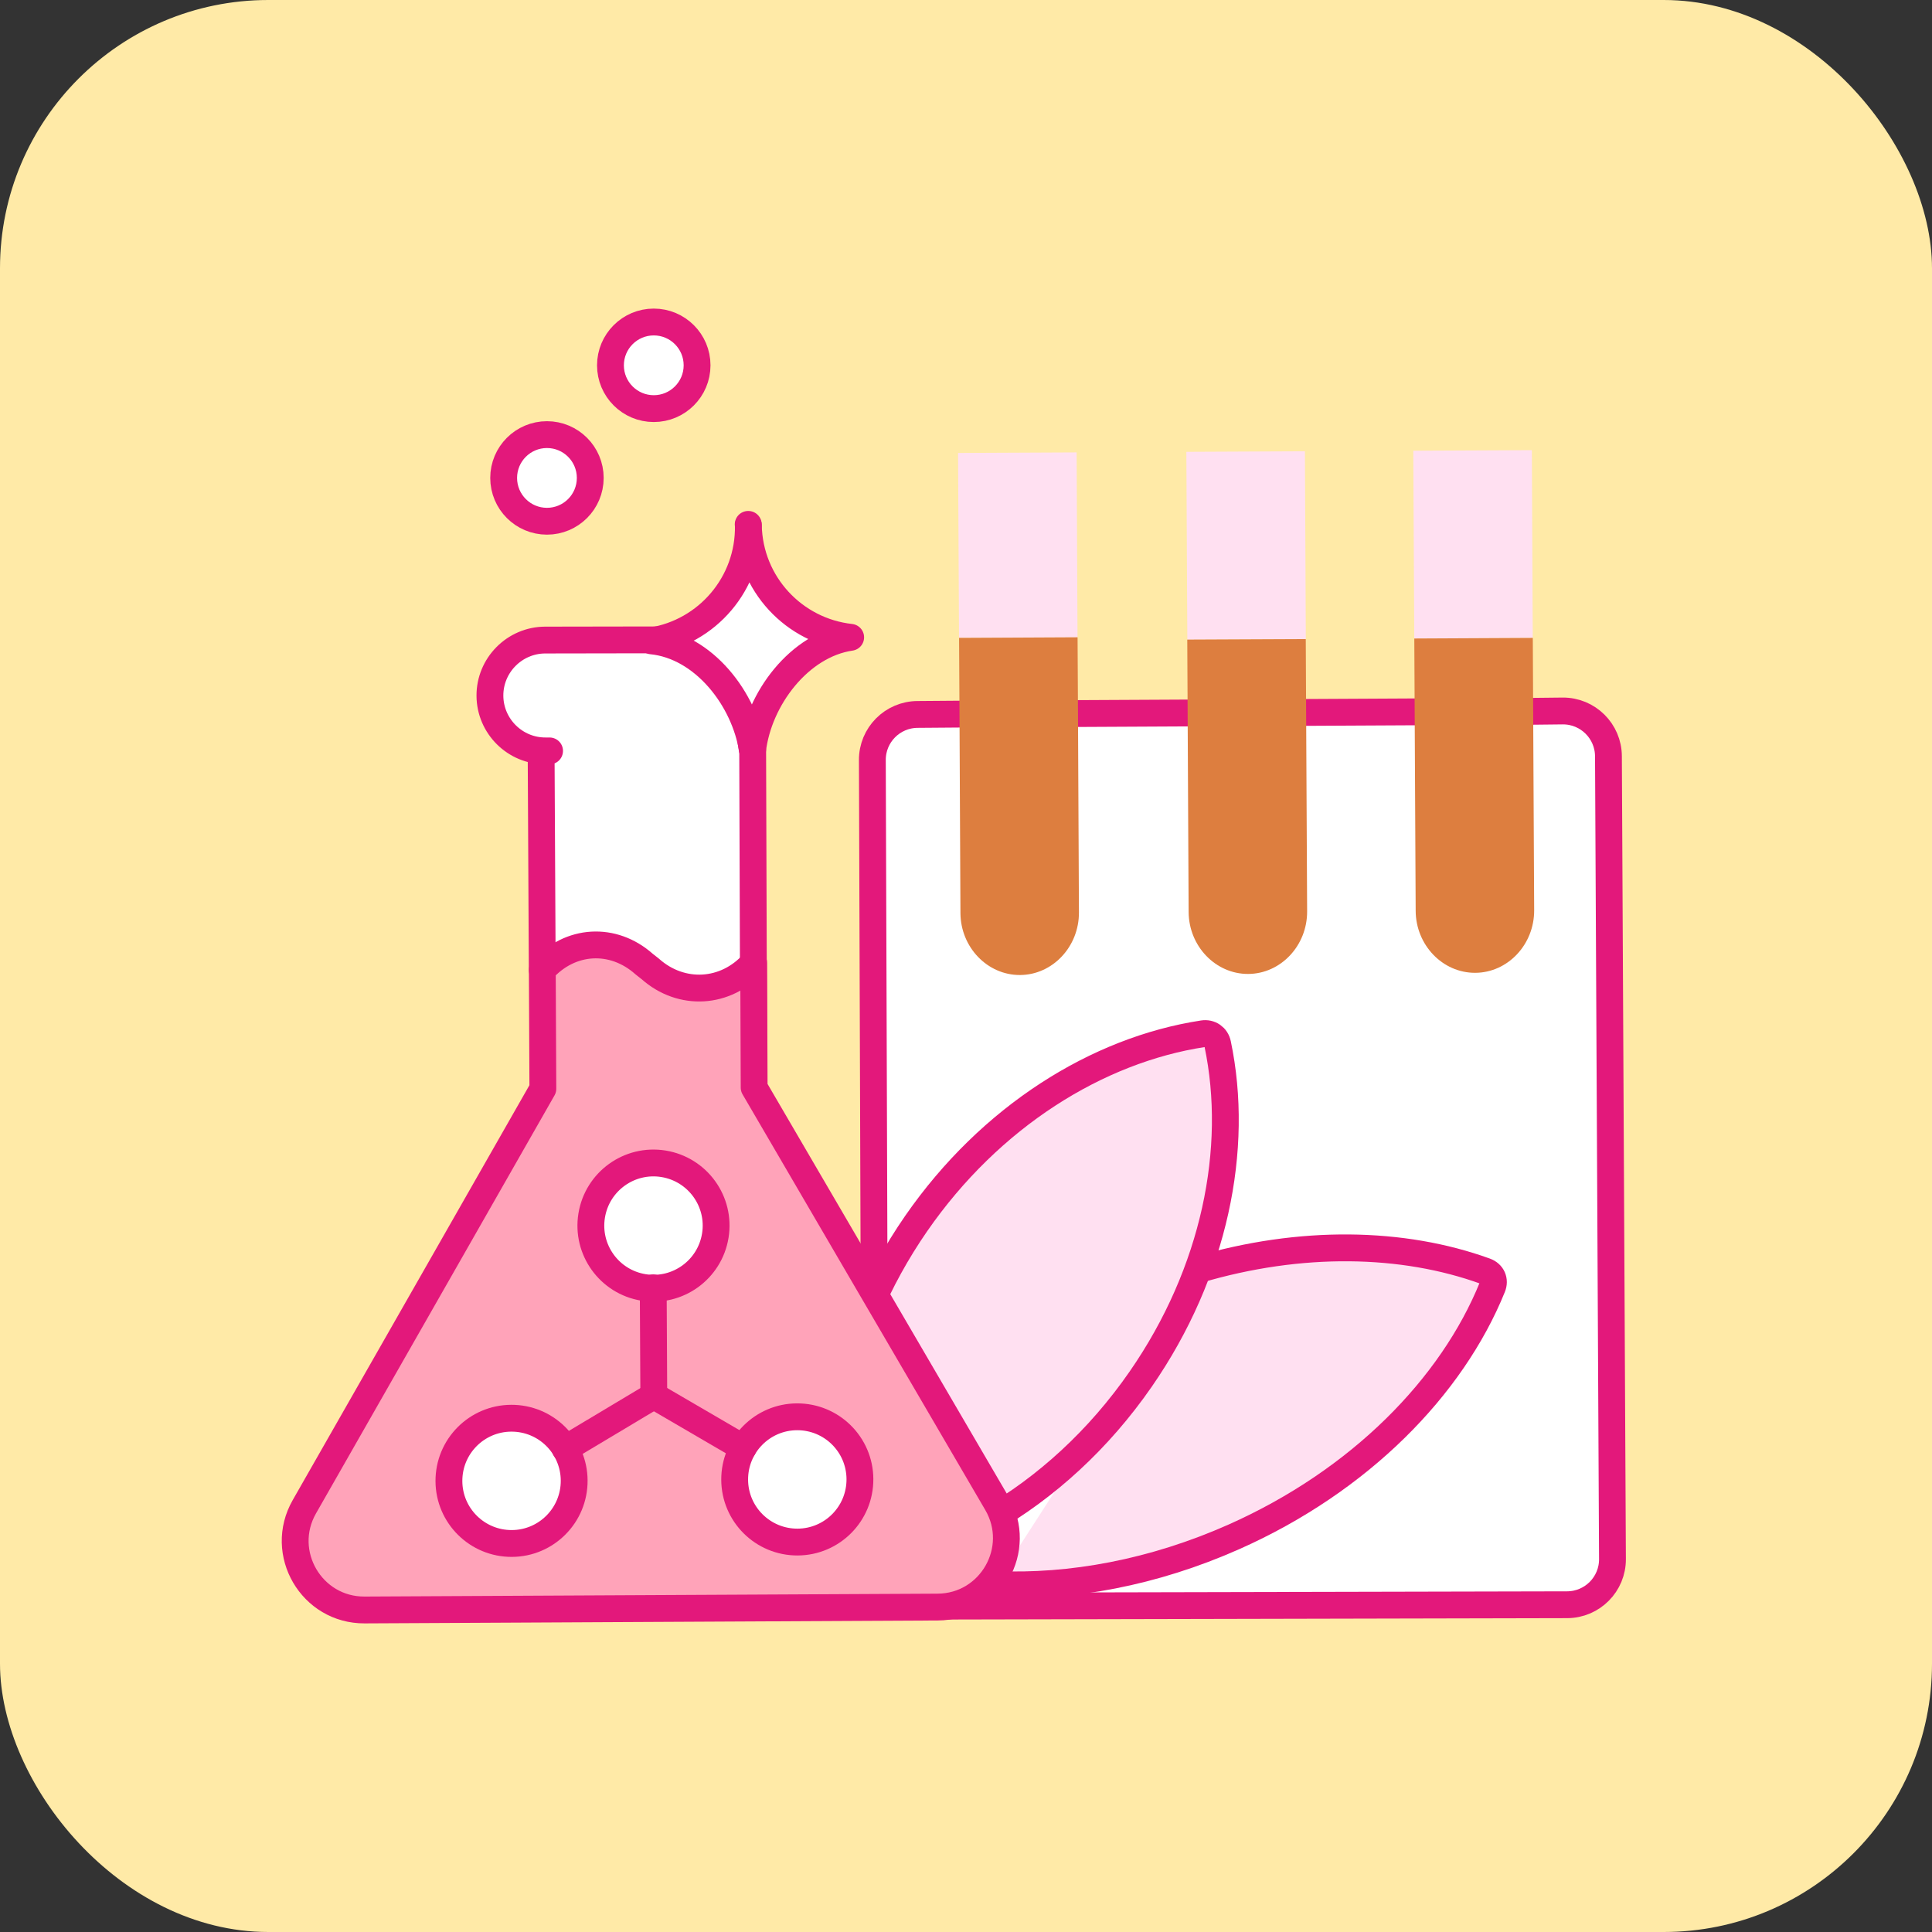 <svg xmlns="http://www.w3.org/2000/svg" fill="none" viewBox="0 0 72 72" height="72" width="72">
<rect x="0" y="0" width="72" height="72" fill="#333333" stroke="none"/>
<rect fill="#FFEAA7" rx="10" height="72" width="72"></rect>
<path fill="white" d="M32.579 49.028L32.51 28.328C32.504 27.393 33.26 26.628 34.199 26.625L35.756 26.613L40.172 26.592L44.261 26.571L48.677 26.55L52.718 26.529L57.134 26.508L58.238 26.496C59.174 26.49 59.939 27.246 59.942 28.184L60.092 58.1C60.098 59.036 59.342 59.801 58.403 59.804L29.984 59.867"></path>
<path stroke-linejoin="round" stroke-linecap="round" stroke="#E3187B" d="M32.579 49.028L32.51 28.328C32.504 27.393 33.26 26.628 34.199 26.625L35.756 26.613L40.172 26.592L44.261 26.571L48.677 26.55L52.718 26.529L57.134 26.508L58.238 26.496C59.174 26.49 59.939 27.246 59.942 28.184L60.092 58.1C60.098 59.036 59.342 59.801 58.403 59.804L29.984 59.867"></path>
<path fill="#FFE0F1" d="M35.74 23.768L35.704 16.881L34.996 16.884L40.783 16.857L40.123 16.86L40.156 23.75"></path>
<path fill="#DD7E3F" d="M35.886 23.772C36.501 23.769 39.543 23.754 40.158 23.751L40.173 26.469L40.209 34.002C40.215 35.28 39.228 36.33 38.013 36.336C36.798 36.342 35.799 35.301 35.793 34.026L35.757 26.493L35.742 23.772H35.889H35.886Z"></path>
<path fill="#FFE0F1" d="M44.248 23.838L44.212 16.839L43.504 16.842L49.288 16.815L48.631 16.818L48.664 23.814"></path>
<path fill="#DD7E3F" d="M44.246 23.837C44.882 23.834 48.026 23.82 48.662 23.817L48.713 33.962C48.719 35.24 47.732 36.29 46.517 36.296C45.302 36.302 44.303 35.261 44.297 33.986L44.246 23.84V23.837Z"></path>
<path fill="#FFE0F1" d="M52.705 23.796L52.669 16.797L51.961 16.8L57.748 16.773L57.088 16.776L57.121 23.772"></path>
<path fill="#DD7E3F" d="M52.707 23.796C53.454 23.793 56.376 23.777 57.123 23.774L57.174 33.92C57.18 35.198 56.193 36.248 54.978 36.254C53.763 36.26 52.764 35.219 52.758 33.944L52.707 23.799V23.796Z"></path>
<path fill="#FFE0F1" d="M44.631 47.324C48.468 46.187 52.281 46.259 55.356 47.375C55.611 47.468 55.719 47.714 55.617 47.963C54.108 51.689 50.676 55.187 45.99 57.272C42.987 58.607 39.9 59.174 37.074 59.048"></path>
<path stroke-linejoin="round" stroke-linecap="round" stroke="#E3187B" d="M44.631 47.324C48.468 46.187 52.281 46.259 55.356 47.375C55.611 47.468 55.719 47.714 55.617 47.963C54.108 51.689 50.676 55.187 45.99 57.272C42.987 58.607 39.9 59.174 37.074 59.048"></path>
<path fill="#FFE0F1" d="M32.332 48.878C32.809 47.756 33.412 46.655 34.144 45.596C36.907 41.609 40.894 39.128 44.83 38.525C45.094 38.483 45.325 38.642 45.379 38.906C46.195 42.8 45.274 47.405 42.511 51.395C40.942 53.66 38.977 55.439 36.85 56.663"></path>
<path stroke-linejoin="round" stroke-linecap="round" stroke="#E3187B" d="M32.332 48.878C32.809 47.756 33.412 46.655 34.144 45.596C36.907 41.609 40.894 39.128 44.83 38.525C45.094 38.483 45.325 38.642 45.379 38.906C46.195 42.8 45.274 47.405 42.511 51.395C40.942 53.66 38.977 55.439 36.85 56.663"></path>
<path stroke-linejoin="round" stroke-linecap="round" stroke="#E3187B" fill="white" d="M28.05 27.963H28.038L27.399 23.841L20.313 23.853C19.176 23.859 18.252 24.792 18.258 25.929C18.264 27.066 19.197 27.99 20.334 27.984H20.481H20.166L20.208 36.153L28.083 38.337L28.05 27.963Z"></path>
<path stroke-linejoin="round" stroke-linecap="round" stroke="#E3187B" fill="#FFA3B9" d="M28.081 35.886C27.049 37.044 25.39 37.139 24.233 36.108L24.008 35.931C22.85 34.898 21.242 34.992 20.21 36.15L20.231 40.574L16.634 46.88L11.342 56.153C10.361 57.872 11.609 60.011 13.589 59.999L24.266 59.945L34.942 59.891C36.922 59.882 38.149 57.731 37.15 56.021L31.765 46.802L28.105 40.532L28.087 35.88H28.084L28.081 35.886Z"></path>
<path stroke-linejoin="round" stroke-linecap="round" stroke="#E3187B" fill="white" d="M21.398 55.175C21.404 56.465 20.366 57.515 19.076 57.521C17.787 57.527 16.736 56.489 16.73 55.199C16.724 53.909 17.762 52.859 19.052 52.853C20.342 52.847 21.392 53.885 21.398 55.175Z"></path>
<path stroke-linejoin="round" stroke-linecap="round" stroke="#E3187B" fill="white" d="M26.657 46.049C26.864 44.776 26 43.578 24.727 43.371C23.455 43.164 22.256 44.029 22.05 45.301C21.843 46.573 22.707 47.772 23.98 47.979C25.252 48.185 26.451 47.321 26.657 46.049Z"></path>
<path stroke-linejoin="round" stroke-linecap="round" stroke="#E3187B" fill="white" d="M32.047 55.122C32.053 56.412 31.015 57.462 29.725 57.468C28.435 57.474 27.385 56.436 27.379 55.146C27.373 53.856 28.411 52.806 29.701 52.8C30.991 52.794 32.041 53.832 32.047 55.122Z"></path>
<path stroke-linejoin="round" stroke-linecap="round" stroke="#E3187B" d="M21.062 53.99L24.362 52.016"></path>
<path stroke-linejoin="round" stroke-linecap="round" stroke="#E3187B" d="M24.344 47.993L24.365 52.013"></path>
<path stroke-linejoin="round" stroke-linecap="round" stroke="#E3187B" d="M27.696 53.957L24.363 52.013"></path>
<path stroke-linejoin="round" stroke-linecap="round" stroke="#E3187B" fill="white" d="M24.28 23.883C26.221 24.075 27.751 26.043 28.045 27.963C28.267 26.046 29.791 24.03 31.702 23.751C29.593 23.52 27.931 21.756 27.889 19.578C27.928 21.741 26.356 23.556 24.277 23.883H24.28Z"></path>
<path fill="white" d="M27.886 19.542C27.886 19.542 27.886 19.566 27.886 19.578C27.886 19.566 27.886 19.554 27.886 19.542C27.886 19.542 27.886 19.542 27.883 19.542H27.886Z"></path>
<path stroke-linejoin="round" stroke-linecap="round" stroke="#E3187B" d="M27.886 19.542C27.886 19.542 27.886 19.566 27.886 19.578C27.886 19.566 27.886 19.554 27.886 19.542ZM27.886 19.542C27.886 19.542 27.886 19.542 27.883 19.542H27.886Z"></path>
<path stroke-linejoin="round" stroke-linecap="round" stroke="#E3187B" fill="white" d="M21.997 17.811C21.997 18.702 21.274 19.425 20.384 19.425C19.492 19.425 18.77 18.702 18.77 17.811C18.77 16.92 19.492 16.197 20.384 16.197C21.274 16.197 21.997 16.92 21.997 17.811Z"></path>
<path stroke-linejoin="round" stroke-linecap="round" stroke="#E3187B" fill="white" d="M25.978 13.614C25.978 14.505 25.255 15.228 24.364 15.228C23.473 15.228 22.75 14.505 22.75 13.614C22.75 12.723 23.473 12 24.364 12C25.255 12 25.978 12.723 25.978 13.614Z"></path>
</svg>
